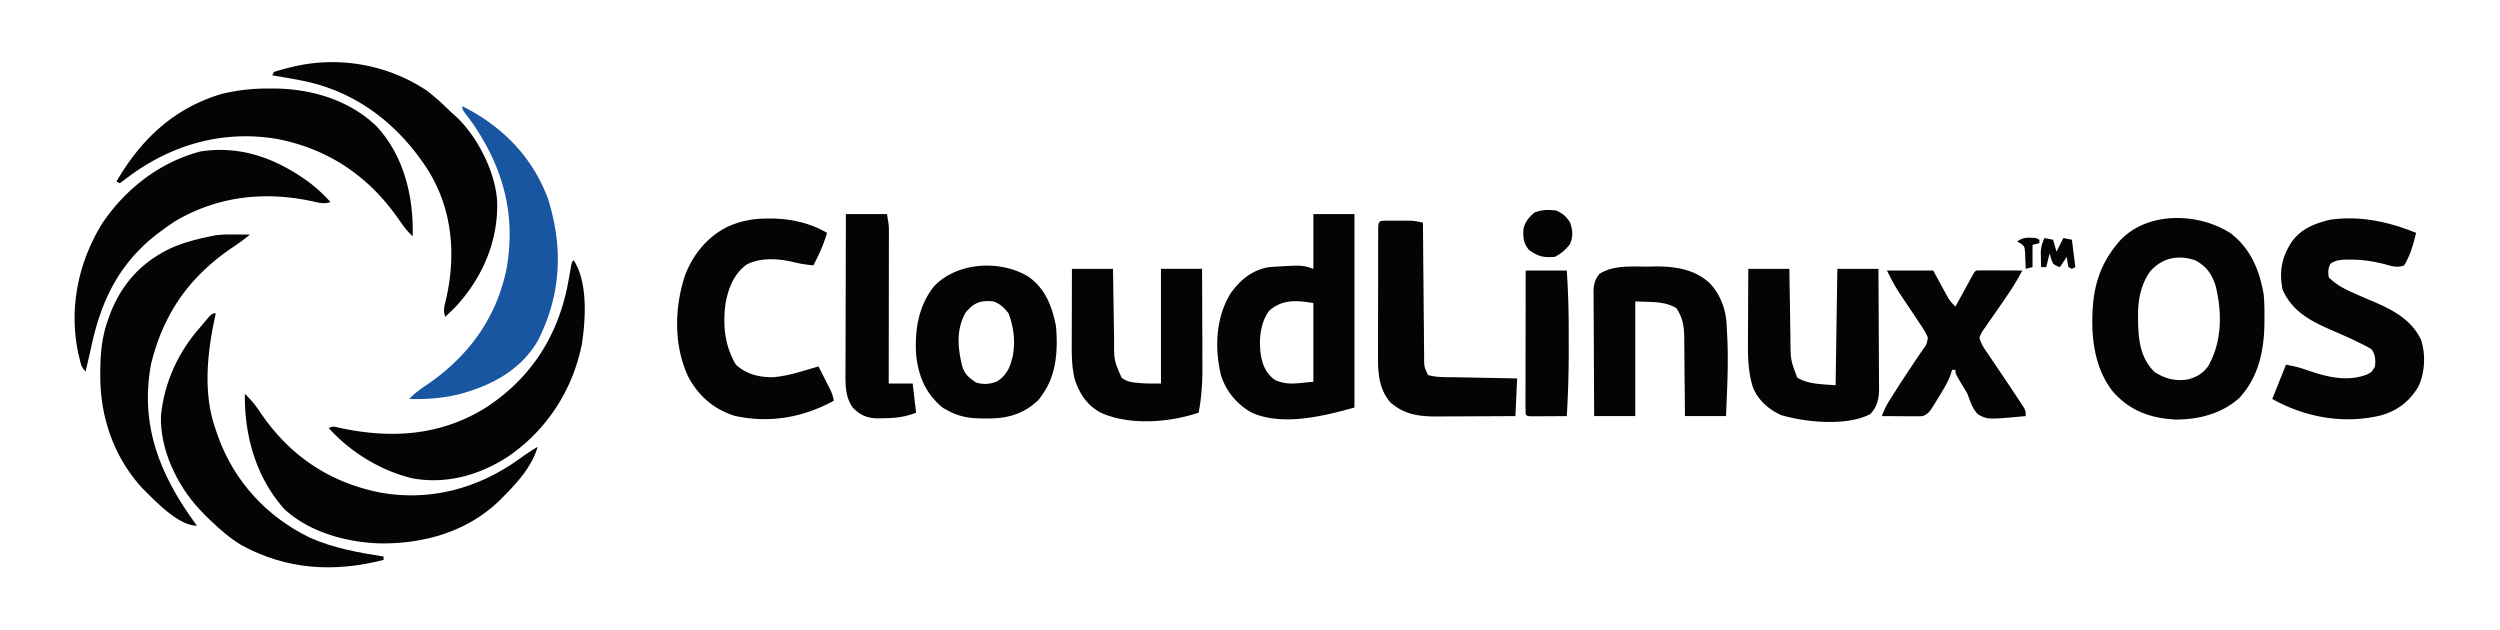 <svg xmlns="http://www.w3.org/2000/svg" width="1460" height="368"><path d="M1302.723 136.254c11.656 8.937 16.862 21.61 19.277 35.746.407 4.614.478 9.182.438 13.813l-.023 3.706c-.287 15.805-3.595 30.93-14.673 42.926-10.44 9.316-24.045 12.675-37.742 12.555-14.411-.881-25.875-5.084-35.645-15.805-11.975-14.613-13.587-34.928-11.893-53.013 1.38-12.61 5.47-23.276 13.538-33.182l1.582-1.96c16-17.83 46.275-17.047 65.14-4.786Zm-47.278 22.574c-5.466 7.957-6.971 17.017-6.82 26.484l.026 2.764c.238 11.027 1.46 21.035 9.536 29.112 6.17 3.976 12.083 5.526 19.391 4.437 5.079-1.31 8.855-3.46 11.957-7.746 8.18-14.14 8.235-31.246 4.442-46.809-2.248-7.065-5.36-11.473-11.977-15.07-10.234-3.411-19.582-1.37-26.555 6.828ZM1411 136c-1.642 6.767-3.35 13.027-7 19-4.22 1.69-7.975.166-12.188-.938-6.442-1.564-12.552-2.455-19.187-2.437l-2.141-.004c-3.607.077-6.477.29-9.484 2.379-1.463 2.926-1.445 4.756-1 8 3.97 3.802 7.832 6.113 12.875 8.375l1.946.886a407.742 407.742 0 0 0 10.433 4.532c11.612 4.89 23.083 10.705 28.684 22.77 2.73 8.65 2.251 19.03-1.606 27.222-5.353 8.901-12.476 14.299-22.544 16.969-21.59 4.965-43.696.908-62.788-9.754l8-20c4.803.8 8.6 1.818 13.125 3.438 11.283 3.869 22.9 6.64 34.438 2.187 2.666-1.552 2.666-1.552 4.437-4.625.337-3.964.288-6.713-2-10a72.173 72.173 0 0 0-7-3.75l-2.131-1.037c-4.591-2.21-9.244-4.258-13.923-6.273-12.27-5.3-23.422-11.002-28.946-23.94-2.056-10.528-.475-18.734 5.313-27.707 5.672-7.707 12.851-10.519 21.945-12.879 17.565-2.652 34.475.98 50.742 7.586Zm-644-11h24v113c-17.679 4.91-41.83 11.083-60 3-8.64-4.899-15.046-12.517-18-22-3.736-15.975-3.016-33.6 5.75-47.813 5.729-7.885 12.486-13.468 22.25-15.187 19.253-1.249 19.253-1.249 26 1v-32Zm-25.813 56.5c-5.387 7.335-6.046 17.124-4.87 25.848 1.117 6.03 3.045 10.69 8.12 14.464 7.727 3.581 13.497 1.792 22.563 1.188v-46c-9.664-1.61-18.09-2.364-25.813 4.5ZM448.5 127.625l2.63.005c11.277.21 22.061 2.648 31.87 8.37-1.996 6.719-4.73 12.807-8 19-4.135-.451-8.046-.986-12.063-2.063-8.695-1.974-19.01-2.63-27.074 1.668-7.297 5.462-10.504 13.728-12.113 22.395-1.717 12.662-.611 24.84 6 35.938 6.283 5.759 13.598 7.41 21.906 7.355 8.978-.787 17.718-3.812 26.344-6.293 1.317 2.58 2.63 5.165 3.938 7.75l1.13 2.21 1.084 2.15 1 1.967c.863 1.956 1.392 3.838 1.848 5.923-17.98 9.839-37.496 13.315-57.875 8.875-12.029-3.792-20.958-11.367-26.938-22.375-8.844-18.23-8.399-40.808-2.12-59.71 4.73-12.397 13.37-22.929 25.495-28.665 7.591-3.304 14.736-4.516 22.938-4.5Zm151.941 33.848c10.083 7.026 13.918 17.323 16.246 28.964 1.18 13.447.413 28.253-7.687 39.563l-2.188 3.188c-8.025 8.025-17.292 11.005-28.425 11.192l-2.7-.005-2.806-.005c-6.917-.124-12.723-1.042-18.881-4.37l-3.25-1.75c-10.168-8.32-14.367-18.323-15.75-31.25-.825-14.234 1.343-28.47 10.563-39.875 13.53-14.174 38.631-15.453 54.878-5.652ZM563.75 182.75c-5.434 10.091-4.43 20.578-1.734 31.383 1.62 4.72 3.835 6.363 7.859 9.18 4.38 1.416 8.04 1.09 12.313-.5 5.93-3.822 7.655-8.272 9.273-14.922 1.592-8.535.569-16.752-2.461-24.891-2.53-3.243-5.04-5.755-9-7-7.452-.721-11.358.77-16.25 6.75ZM249.344 52.984c5.23 3.97 9.93 8.468 14.656 13.016l1.996 1.77c12.657 11.546 23.304 32.596 24.317 49.605.842 22.939-8.417 44.553-23.883 61.43A187.454 187.454 0 0 1 260 185c-1.272-3.815-.537-5.853.375-9.75 6.128-26.46 3.923-52.925-10.524-76.093-16.95-26.189-40.95-45.103-71.701-51.719-6.357-1.295-12.748-2.392-19.15-3.438l1-2c2.42-.782 4.787-1.452 7.25-2.063l2.027-.525c27.342-7.01 56.623-2.104 80.067 13.572ZM1021 157h24l.148 10.805c.055 3.478.112 6.957.17 10.435.038 2.405.072 4.81.104 7.216.046 3.47.104 6.94.164 10.411l.035 3.224c.1 11.165.1 11.165 3.941 21.409 6.635 4.083 14.916 3.816 22.438 4.5l1-68h24c.068 9.788.123 19.576.155 29.365.016 4.545.037 9.09.071 13.636.033 4.39.05 8.78.059 13.169.005 1.672.016 3.343.032 5.015.022 2.348.025 4.696.024 7.044l.032 2.077c-.035 5.571-1.205 10.503-5.218 14.559-13.516 7.12-37.585 4.811-51.823.592-7.21-3.153-13.6-8.7-16.582-16.14-2.89-8.926-3.03-18.23-2.945-27.52l.008-3.648c.011-3.8.036-7.6.062-11.399.01-2.595.02-5.19.027-7.785.02-6.322.06-12.643.098-18.965Zm-395 0h24l.148 10.805c.055 3.478.112 6.957.17 10.435.038 2.405.072 4.81.104 7.216.046 3.47.104 6.94.164 10.411l.035 3.224c-.02 11.387-.02 11.387 4.379 21.471 3.141 2.258 5.3 2.665 9.125 3l2.758.254c3.7.218 7.41.184 11.117.184v-67h24c.045 9.033.082 18.065.104 27.098.01 4.196.024 8.391.047 12.587.022 4.059.034 8.118.039 12.177.003 1.538.01 3.076.021 4.615.064 9.343-.45 18.31-2.211 27.523-17.182 5.786-40.48 7.618-57.34-.066-7.922-4.47-11.916-10.55-14.898-18.993-2.014-7.777-1.896-15.555-1.86-23.535l.005-3.598c.005-3.769.018-7.539.03-11.308.006-2.565.01-5.13.014-7.695.01-6.269.03-12.537.049-18.805Zm336.688-1.312 3.896-.088c11.597-.077 23.229 1.613 31.959 9.857 5.994 6.32 9.314 14.96 9.773 23.633l.127 2.38.12 2.468.13 2.36c.587 11.516.292 23.001-.193 34.514l-.145 3.58c-.116 2.87-.235 5.739-.355 8.608h-24l-.078-11.75c-.039-3.77-.084-7.54-.13-11.31-.028-2.612-.049-5.225-.063-7.838a1417.97 1417.97 0 0 0-.12-11.29l-.003-3.52c-.123-6.844-.788-11.53-4.606-17.292-6.8-4.388-16.604-3.507-24-4v67h-24a8668.928 8668.928 0 0 1-.155-30.25c-.016-4.683-.037-9.365-.071-14.048-.033-4.519-.05-9.038-.059-13.557a835.998 835.998 0 0 0-.032-5.171c-.022-2.416-.025-4.83-.024-7.246l-.032-2.156c.027-4.367.688-7.105 3.373-10.572 8.284-5.394 19.185-4.242 28.688-4.313Z" fill="#030405"/><path d="m157.25 51.688 3.604.014c21.367.285 43.206 6.834 58.935 21.927C235.947 90.957 241.614 114.923 241 138c-3.38-3.143-5.917-6.644-8.5-10.438-17.339-24.708-40.682-40.553-70.5-46.374-30.177-5.177-59.176 2.411-84.033 19.94A485.089 485.089 0 0 0 70 107l-2-1c14.493-24.839 33.71-42.965 61.645-51.21 9.286-2.185 18.054-3.15 27.605-3.102Z" fill="#030405"/><path d="M180.243 106.266c4.672 3.516 8.85 7.39 12.757 11.734-3.901 1.3-6.184.5-10.187-.375-28.157-6.105-55.234-3.157-80.223 11.355A146.532 146.532 0 0 0 94 135l-2.824 2.117c-21.665 16.982-32.11 38.567-37.738 64.857-.693 3.205-1.443 6.395-2.188 9.589L50 217c-2.494-2.494-2.745-4.275-3.562-7.688-.25-1.014-.498-2.028-.754-3.074-5.578-26.42.074-53.484 14.316-76.238 13.661-19.97 33.5-35.398 57.219-41.578 23.523-3.568 44.192 4.17 63.024 17.844Z" fill="#030405"/><path d="m137.875 136.938 2.375.013c1.917.012 3.833.03 5.75.049-3.52 2.894-7.146 5.476-10.938 8-24.736 16.96-39.714 38.41-46.875 67.75-6.045 33.319 3.569 60.375 22.008 87.477A413.964 413.964 0 0 0 115 307c-11.032 0-24.608-14.727-32-22-16.669-18.293-24.647-41.757-24.438-66.313l.026-3.838c.175-9.767 1.12-18.644 4.412-27.849l.715-2.039c6.611-18.178 17.928-31.257 35.535-39.774 7.634-3.502 15.536-5.51 23.75-7.187l2.91-.598c4.006-.521 7.93-.509 11.965-.464ZM335 152c8.429 12.644 7.027 34.937 4.75 49.297-5.392 26.621-20.437 49.816-42.855 65.226-16.73 10.947-35.984 16.393-55.88 12.852C222.468 274.992 204.719 264.14 192 250c2.515-1.258 3.323-.86 6.023-.223 30.438 6.663 59.548 4.793 86.165-12.027C309.21 221.253 324.52 198.28 331 169c.736-3.652 1.42-7.313 2.05-10.985.853-4.918.853-4.918 1.95-6.015Z" fill="#030405"/><path d="M270 62c23.195 11.643 40.9 29.497 50 54 9.017 28.508 7.778 56.152-5.875 82.938-9.976 17.156-26.982 26.196-45.652 31.214-9.938 2.426-19.243 3.12-29.473 2.848 3.012-3.228 6.193-5.576 9.875-8 24.643-16.708 41.346-39.363 47.125-69 5.243-31.258-2.317-58.19-20-84a263.507 263.507 0 0 0-3.625-4.875C270 64 270 64 270 62Z" fill="#1956A2"/><path d="m126 183-.367 1.651c-4.63 21.519-7.239 45.238.367 66.349l1.285 3.762c9.478 26.386 28.53 47.067 53.715 59.238 13.409 6.035 28.532 8.752 43 11v2c-29.106 7.434-56.683 5.748-83.094-8.691C134.252 314.28 128.6 309.375 123 304l-2.688-2.563L118 299l-1.57-1.621C103.296 283.214 93.32 262.307 94 242.75c1.91-19.37 10.088-37.237 23-51.75l1.984-2.379C123.716 183 123.716 183 126 183Z" fill="#030405"/><path d="M143 230c3.602 3.413 6.402 6.859 9.125 11 16.94 25.024 40.083 40.69 69.88 46.64 28.388 5.12 55.87-1.98 79.433-18.327 1.332-.94 2.665-1.882 3.996-2.825A109.138 109.138 0 0 1 314 261c-3.57 11.72-11.564 20.446-20 29l-2.402 2.441c-18.84 18.025-43.58 25.094-69.159 24.913-19.587-.457-41.946-6.464-56.537-20.221C149.526 278.773 142.653 254.267 143 230Zm667.297-101.133 2.656-.004 2.797.012 2.75-.012 2.672.004 2.44.004c2.542.137 4.9.608 7.388 1.129l.025 3.2c.077 9.947.165 19.894.263 29.84a6539 6539 0 0 1 .134 15.342c.037 4.935.083 9.869.136 14.803.019 1.883.034 3.767.045 5.65.017 2.637.046 5.272.078 7.908l.007 2.365c.05 5.273.05 5.273 2.312 9.892 5.292 1.571 11.157 1.222 16.648 1.316l3.069.063c3.22.066 6.439.125 9.658.184l6.566.13c5.353.108 10.706.207 16.059.307l-1 22c-7.668.05-15.336.086-23.004.11-2.606.01-5.212.024-7.819.04-3.755.025-7.511.037-11.267.045l-3.505.032c-10.612.001-19.2-1.042-27.405-8.227-6.431-7.433-7.31-16.59-7.243-26.084l-.006-2.6c-.003-2.803.007-5.606.019-8.41v-5.873c.002-4.085.01-8.17.024-12.255.017-5.247.021-10.494.02-15.74 0-4.034.006-8.068.013-12.102l.006-5.808c.002-2.693.011-5.386.022-8.08l-.002-2.439c.04-6.734.04-6.734 5.444-6.742ZM1102 158h27c4.813 8.813 4.813 8.813 6.312 11.577l1.208 2.193 1.221 2.237c1.24 1.963 2.555 3.427 4.259 4.993l.994-1.82a9175.2 9175.2 0 0 1 4.444-8.118l1.564-2.865 1.494-2.724 1.38-2.524C1153 159 1153 159 1154 158c2-.088 4.002-.107 6.004-.098l3.682.01 3.877.025 3.888.014c3.183.012 6.366.028 9.549.049-2.967 5.695-6.286 10.993-9.934 16.266l-1.345 1.957a901.01 901.01 0 0 1-5.602 8.077 534.515 534.515 0 0 0-4.115 5.966l-1.31 1.824c-1.342 1.906-1.342 1.906-2.694 4.91.831 4.174 3.523 7.509 5.887 11.008l1.152 1.715c1.211 1.804 2.43 3.603 3.649 5.402A3023.03 3023.03 0 0 1 1176 229l2.143 3.214 1.939 2.966 1.714 2.609C1183 240 1183 240 1183 243c-22.403 2.045-22.403 2.045-27.904-1.083-3.234-3.31-4.553-7.65-6.096-11.917a210.132 210.132 0 0 0-4-6.688c-3-5.055-3-5.055-3-7.312h-2l-.727 2.527c-1.47 4.01-3.421 7.408-5.648 11.036l-1.172 1.958c-5.875 9.69-5.875 9.69-9.453 11.479-1.813.085-3.63.107-5.445.098l-3.262-.01-3.418-.025-3.441-.014A2714.83 2714.83 0 0 1 1099 243c1.143-2.989 2.328-5.752 4.031-8.46.394-.63.787-1.26 1.193-1.907l1.276-2.008 1.329-2.11a682.394 682.394 0 0 1 9.484-14.515l1.262-1.891a660.56 660.56 0 0 1 5.198-7.683c2.444-3.323 2.444-3.323 3.097-7.23-1.25-3.153-3.094-5.854-4.983-8.65l-1.245-1.875c-1.313-1.977-2.633-3.95-3.955-5.921-1.31-1.957-2.619-3.916-3.922-5.878a588.22 588.22 0 0 0-2.44-3.647c-2.872-4.32-4.961-8.498-7.325-13.225Zm-608-33h24c1.125 6.75 1.125 6.75 1.12 10.252l.004 2.396-.01 2.57v2.752c0 2.986-.008 5.973-.016 8.96l-.005 6.23c-.003 5.454-.013 10.909-.024 16.363-.01 5.57-.015 11.141-.02 16.711-.01 10.922-.028 21.844-.049 32.766h14l2 17c-6.629 2.652-12.466 3.2-19.5 3.25l-2.223.063c-6.341.045-10.395-1.474-15.027-6-4.783-6.246-4.535-14.08-4.477-21.584v-3.019c0-3.268.016-6.536.032-9.804l.008-6.826c.008-5.971.028-11.942.05-17.913.02-6.1.03-12.2.04-18.3.02-11.956.056-23.911.097-35.867Zm397 33h24c.883 12.583 1.156 25.08 1.13 37.692-.005 3.106 0 6.212.007 9.318A621.728 621.728 0 0 1 915 243c-3.812.029-7.625.047-11.438.063l-3.298.025-3.135.01-2.904.016C892 243 892 243 891 242a190.564 190.564 0 0 1-.114-7.824v-2.484c0-2.721.009-5.443.016-8.165l.005-5.645c.003-4.963.013-9.927.024-14.89.01-5.06.015-10.12.02-15.181.01-9.937.029-19.874.049-29.811Zm18-35c3.834 1.812 5.534 3.3 7.875 6.813 1.647 4.667 1.962 8.293-.063 12.875-2.476 3.159-5.215 5.514-8.812 7.312-6.425.544-9.757-.196-15-4-3.213-3.628-3.523-7.098-3.352-11.785.714-4.497 3.166-7.168 6.477-10.09 4.322-1.691 8.298-1.778 12.875-1.125Zm285 16 5 1 2 7 4-8 5 1 2 16-2 1-2-1c-.625-3.063-.625-3.063-1-6l-2 3-2 3c-1.875-.625-1.875-.625-4-2-1.25-3.125-1.25-3.125-2-6l-2 8h-3a481.542 481.542 0 0 1-.125-5.688l-.07-3.199c.196-3.136.864-5.29 2.195-8.113Zm-5 0 2 1v2l-4 1v13l-4 1-.078-2.738-.172-3.575-.14-3.55c-.31-3.232-.31-3.232-2.657-5.055L1178 141c4.054-2.702 6.183-2.23 11-2Z" fill="#030405"/></svg>